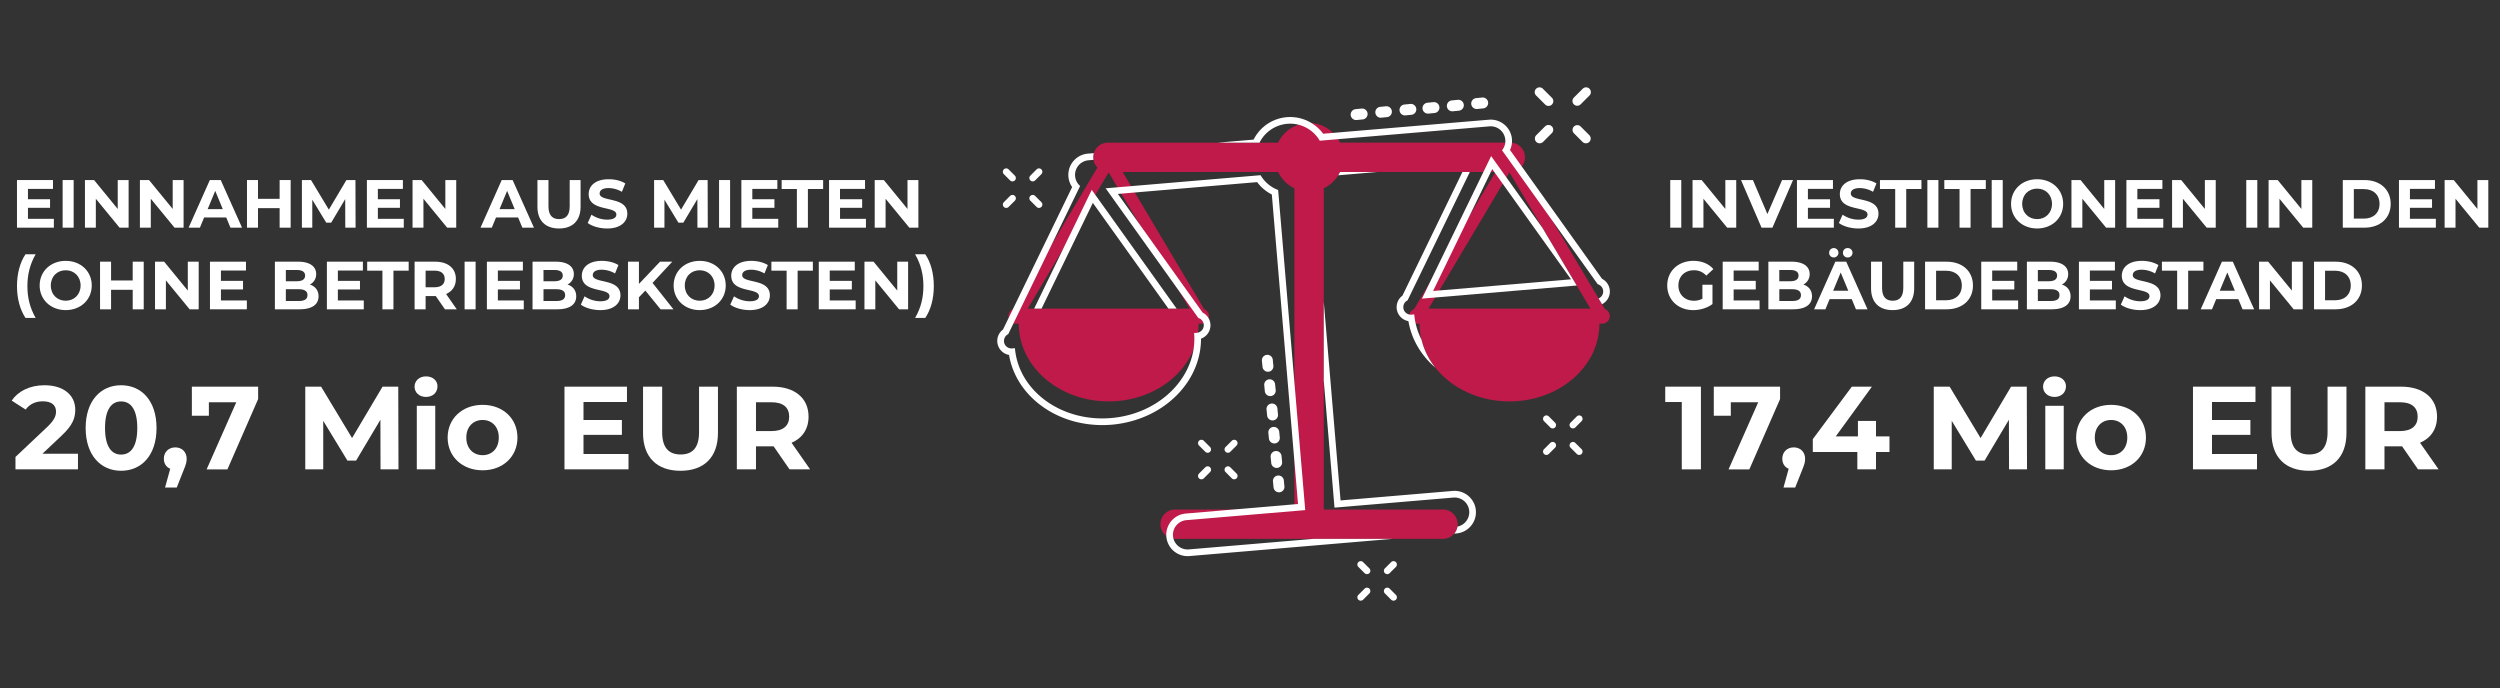 <svg id="Ebene_1" data-name="Ebene 1" xmlns="http://www.w3.org/2000/svg" viewBox="0 0 4338 1194"><rect x="0" y="0" width="4338" height="1194" fill="#333333" stroke="none"/><defs><style>.cls-1{fill:#bf1a49;}.cls-2{fill:#fff;}</style></defs><path class="cls-1" d="M2790.86,541.08a13.14,13.14,0,0,0-6.05-4.72l-5-8.51-5.94-10-79.71-134.17-55.22-93a22.9,22.9,0,0,0,1.66-1.89,25.45,25.45,0,0,0-17.06-41.16,24.5,24.5,0,0,0-2.85-.16H2325.19a56.31,56.31,0,0,0-3.33-6.05,59.41,59.41,0,0,0-45.73-27.72c-1.53-.12-3.07-.18-4.63-.18a59.31,59.31,0,0,0-53.69,34H1922.36A25.47,25.47,0,0,0,1898,265.73a25.17,25.17,0,0,0-1,7.25,25.4,25.4,0,0,0,7.2,17.75l-78.95,132.91-67,112.72-.71.29a13.09,13.09,0,0,0,5.38,25h4.85c0,74.47,69.87,134.85,156,134.85,68,0,125.79-37.55,147.2-89.95a118.24,118.24,0,0,0,8.86-44.9h4.84a13,13,0,0,0,3.76-.55,13.09,13.09,0,0,0,.92-24.76L1969.14,334l-6.57-11L1948,298.45h269.81A59.61,59.61,0,0,0,2246,326.67V884.09h-207a25.46,25.46,0,0,0-2.82,50.76,24,24,0,0,0,2.82.16h464.87a25.46,25.46,0,0,0,25.12-21.3,24.76,24.76,0,0,0,.34-4.16,25.46,25.46,0,0,0-25.46-25.46H2297V326.67a59.59,59.59,0,0,0,25.12-22.51,60.52,60.52,0,0,0,3.11-5.71H2595l-.94,1.57h0l-43.44,73.13h0l-70,117.91h0l-26.89,45.27a13.09,13.09,0,0,0,2.83,25.18,14.1,14.1,0,0,0,1.84.13h4.85a117.93,117.93,0,0,0,3.22,27.4,125.4,125.4,0,0,0,24,48.78c28.12,35.43,75.31,58.67,128.78,58.67,86.19,0,156.05-60.38,156.05-134.85h4.85a13.09,13.09,0,0,0,10.73-20.59ZM1976.69,388.24l70,117.91,17.43,29.34h-280.8l60.48-101.81h0l56.76-95.54,23.15-39L1939.09,325l6.57,11.05Zm513.59,128,7.26-12.23,110-185.12h0L2614,308l5.26-8.86,57.11,96.13h0l59.5,100.15,23.79,40.05h-280.8Z"/><path class="cls-2" d="M2556.74,871.52a37,37,0,0,0-35.89-19.66l-194.72,16.48L2297,523.53V660.68l18.63,220.16,206.23-17.45a25.46,25.46,0,0,1,7.23,50.32,25.26,25.26,0,0,1-5.66,12.26l3.7-.32a37,37,0,0,0,29.65-54.13Z"/><path class="cls-2" d="M2793.32,503.71a24.72,24.72,0,0,0-13.47-19.94l-139.3-194.93-20.4-28.55a37,37,0,0,0-36.68-52.57L2313.13,230.6l-17.21,1.45a70.94,70.94,0,0,0-19.79-18.3c-1.36-.85-2.76-1.65-4.18-2.41a71,71,0,0,0-96.73,30.93l-62.1,5.25h72.41a59.41,59.41,0,0,1,104.52-3.36l31.81-2.69,262.58-22.22A25.46,25.46,0,0,1,2612,242.47a25,25,0,0,1-.07,5.05,25.39,25.39,0,0,1-5.62,13.25l87.84,122.92,78.27,109.52a13.08,13.08,0,0,1,9.41,11.47,10.61,10.61,0,0,1,.05,1.12,13.11,13.11,0,0,1-8,12.06l5.94,10A24.71,24.71,0,0,0,2793.32,503.71Z"/><path class="cls-2" d="M2433.46,513.08a24.66,24.66,0,0,0,10.4,44.13,131.09,131.09,0,0,0,4.63,18.76,133.11,133.11,0,0,0,12.26,26.79,142.54,142.54,0,0,0,17.72,23.54,150.6,150.6,0,0,0,12,11.55,125.4,125.4,0,0,1-24-48.78A118,118,0,0,1,2454,545.55l-4.83.41A13.07,13.07,0,0,1,2435.06,534c0-.37,0-.75,0-1.12a13.1,13.1,0,0,1,7.4-11.77l108-222.68h-12.86Z"/><path class="cls-2" d="M2325.19,298.45a60.52,60.52,0,0,1-3.11,5.71l67.52-5.71Z"/><path class="cls-2" d="M2279.32,935,2062.9,953.32a25.46,25.46,0,1,1-4.29-50.74l206.23-17.45L2246,662.84,2217.85,329.7A59.58,59.58,0,0,1,2187.34,304l-224.77,19-23.48,2-12.8,1.08-5.32.45-2.47.21,1.28,1.8L1967,394.55h0l79.74,111.59,32.66,45.7a13.11,13.11,0,0,1,9.41,11.47c0,.37,0,.75,0,1.12a13.11,13.11,0,0,1-10,12.72,15.38,15.38,0,0,1-1.94.31l-4.83.4a117.76,117.76,0,0,1-1.07,28.7c-10,61.85-68.45,112.52-143,118.83-85.88,7.27-160.59-47-166.87-121.21l-4.83.41a13.1,13.1,0,0,1-14.15-11.94c0-.38,0-.75,0-1.12a13.07,13.07,0,0,1,7.4-11.77l9.13-18.83,66.6-137.3,48.95-100.92a25.47,25.47,0,0,1,14.55-44.6l8.63-.73a25.56,25.56,0,0,1-.38-4.41,25.17,25.17,0,0,1,1-7.25l-10.27.87a37,37,0,0,0-27.33,58L1757.48,536.65l-7.32,15.09-9.69,20a24.65,24.65,0,0,0,10.4,44.12,128.92,128.92,0,0,0,4.63,18.77,133.11,133.11,0,0,0,12.26,26.79,142,142,0,0,0,17.71,23.53,153.48,153.48,0,0,0,22.36,19.77,164.6,164.6,0,0,0,26.23,15.55,176,176,0,0,0,29.39,10.87,191,191,0,0,0,129-10.91,176.94,176.94,0,0,0,27.14-15.65,166.36,166.36,0,0,0,23.25-19.74,153.64,153.64,0,0,0,18.71-23.24A142.14,142.14,0,0,0,2075,635.4a132.94,132.94,0,0,0,7.58-28.47,129.41,129.41,0,0,0,1.42-19.28,24.68,24.68,0,0,0,13.2-35.37,24.87,24.87,0,0,0-10.37-9.87L1976.69,388.24l-37-51.73,5.94-.5,23.48-2,212.33-18a71.54,71.54,0,0,0,25.43,21.46L2246,800l6.31,74.57-6.31.53-106,9-82.38,7a37,37,0,0,0-33.85,38.86c0,.38,0,.77.08,1.15a37,37,0,0,0,40,33.78L2416.49,935Z"/><polygon class="cls-2" points="1843.85 433.67 1843.84 433.69 1794.46 535.49 1807.31 535.49 1896.31 352.01 2027.42 535.49 2041.64 535.49 1900.61 338.13 1894.4 329.45 1843.85 433.67"/><path class="cls-2" d="M2467.42,518.15l22.86-1.93,245.56-20.78-59.5-100.15h0L2614,308l-26.58-37.19L2574,298.45l-93.44,192.63h0Zm83.18-145h0l36.24-74.71,2.45-5.07,3.63,5.07,1.12,1.57h0l13.47,18.84h0L2726,484.66,2497.54,504l-10.84.92Z"/><path class="cls-2" d="M2438.82,200.22l10.19-1a10.87,10.87,0,0,0,1.72-.32,9.48,9.48,0,0,0-3.51-18.55l-10.19,1a9.47,9.47,0,1,0,1.79,18.86Z"/><path class="cls-2" d="M2396.55,204.23l10.19-1a8.72,8.72,0,0,0,1.72-.32A9.47,9.47,0,0,0,2405,184.4l-10.18,1a9.48,9.48,0,0,0,1.78,18.87Z"/><path class="cls-2" d="M2354.29,208.24l10.19-1a10.55,10.55,0,0,0,1.71-.32,9.48,9.48,0,0,0-3.5-18.55l-10.19,1a9.48,9.48,0,1,0,1.79,18.87Z"/><path class="cls-2" d="M2563.47,189.09l10.19-1a9,9,0,0,0,1.72-.32,9.48,9.48,0,0,0-3.51-18.55l-10.19,1a9.48,9.48,0,1,0,1.79,18.87Z"/><path class="cls-2" d="M2521.2,193.09l10.19-1a9.69,9.69,0,0,0,1.72-.33,9.47,9.47,0,0,0-3.51-18.54l-10.19,1a9.48,9.48,0,1,0,1.79,18.87Z"/><path class="cls-2" d="M2478.94,197.1l10.19-1a8.76,8.76,0,0,0,1.71-.32,9.48,9.48,0,0,0-3.5-18.55l-10.19,1a9.48,9.48,0,1,0,1.79,18.87Z"/><path class="cls-2" d="M2216.58,709a9.48,9.48,0,1,0-18.87,1.79l1,10.19a8.76,8.76,0,0,0,.32,1.71,9.48,9.48,0,0,0,18.55-3.5Z"/><path class="cls-2" d="M2212.57,666.75a9.47,9.47,0,1,0-18.86,1.79l1,10.19a10.67,10.67,0,0,0,.32,1.72,9.48,9.48,0,0,0,18.55-3.51Z"/><path class="cls-2" d="M2208.57,624.49a9.48,9.48,0,1,0-18.87,1.79l1,10.18a8.72,8.72,0,0,0,.32,1.72,9.47,9.47,0,0,0,18.54-3.5Z"/><path class="cls-2" d="M2217.39,825.13a9.47,9.47,0,0,0-8.54,10.33l1,10.19a9.58,9.58,0,0,0,.33,1.71,9.47,9.47,0,0,0,18.54-3.5l-1-10.19A9.48,9.48,0,0,0,2217.39,825.13Z"/><path class="cls-2" d="M2223.71,791.4a9.48,9.48,0,1,0-18.87,1.79l1,10.19a9.85,9.85,0,0,0,.32,1.72,9.48,9.48,0,0,0,18.55-3.51Z"/><path class="cls-2" d="M2219.71,749.14a9.48,9.48,0,0,0-18.87,1.78l1,10.19a9.48,9.48,0,0,0,18.87-1.79Z"/><path class="cls-2" d="M2677.38,246.39,2692.75,231A8.29,8.29,0,1,0,2681,219.3l-15.37,15.37a8.29,8.29,0,0,0,11.72,11.72Z"/><path class="cls-2" d="M2742.54,181.23l15.36-15.36a8.29,8.29,0,1,0-11.72-11.72l-15.36,15.36a8.29,8.29,0,0,0,11.72,11.72Z"/><path class="cls-2" d="M2746.18,246.39a8.29,8.29,0,0,0,11.72-11.72l-15.36-15.37A8.29,8.29,0,0,0,2730.82,231Z"/><path class="cls-2" d="M2681,181.23a8.29,8.29,0,1,0,11.72-11.72l-15.37-15.36a8.29,8.29,0,1,0-11.72,11.72Z"/><path class="cls-2" d="M2367.88,1021.43,2357,1032.29a5.85,5.85,0,1,0,8.28,8.28l10.85-10.86a5.85,5.85,0,1,0-8.27-8.28Z"/><path class="cls-2" d="M2413.9,975.41l-10.85,10.85a5.85,5.85,0,0,0,8.27,8.28l10.86-10.85a5.85,5.85,0,1,0-8.28-8.28Z"/><path class="cls-2" d="M2411.32,1021.43a5.85,5.85,0,0,0-8.27,8.28l10.85,10.86a5.85,5.85,0,0,0,8.28-8.28Z"/><path class="cls-2" d="M2365.3,975.41a5.85,5.85,0,1,0-8.28,8.28l10.86,10.85a5.85,5.85,0,1,0,8.27-8.28Z"/><path class="cls-2" d="M2080.54,830a5.87,5.87,0,0,0,8.28,0l10.86-10.86a5.85,5.85,0,0,0-8.28-8.27l-10.86,10.85A5.87,5.87,0,0,0,2080.54,830Z"/><path class="cls-2" d="M2134.85,783.94l10.85-10.85a5.85,5.85,0,0,0-8.28-8.28l-10.85,10.86a5.85,5.85,0,1,0,8.28,8.27Z"/><path class="cls-2" d="M2126.57,819.11,2137.42,830a5.85,5.85,0,0,0,8.28-8.28l-10.85-10.85a5.85,5.85,0,1,0-8.28,8.27Z"/><path class="cls-2" d="M2091.4,783.94a5.85,5.85,0,1,0,8.28-8.27l-10.86-10.86a5.85,5.85,0,0,0-8.28,8.28Z"/><path class="cls-2" d="M2690.06,768.57l-10.86,10.85a5.85,5.85,0,0,0,8.28,8.28l10.86-10.85a5.85,5.85,0,0,0-8.28-8.28Z"/><path class="cls-2" d="M2736.08,722.55l-10.85,10.85a5.85,5.85,0,1,0,8.28,8.28l10.85-10.86a5.85,5.85,0,1,0-8.28-8.27Z"/><path class="cls-2" d="M2733.51,768.57a5.85,5.85,0,1,0-8.28,8.28l10.85,10.85a5.85,5.85,0,1,0,8.28-8.28Z"/><path class="cls-2" d="M2687.48,722.55a5.85,5.85,0,0,0-8.28,8.27l10.86,10.86a5.85,5.85,0,0,0,8.28-8.28Z"/><path class="cls-2" d="M1750.13,359.07,1761,348.22a5.85,5.85,0,0,0-8.27-8.28l-10.86,10.85a5.85,5.85,0,0,0,8.28,8.28Z"/><path class="cls-2" d="M1796.15,313.05,1807,302.19a5.85,5.85,0,0,0-8.28-8.28l-10.85,10.86a5.85,5.85,0,0,0,8.27,8.28Z"/><path class="cls-2" d="M1798.73,359.07a5.85,5.85,0,0,0,8.28-8.28l-10.86-10.85a5.85,5.85,0,0,0-8.27,8.28Z"/><path class="cls-2" d="M1752.71,313.05a5.85,5.85,0,0,0,8.27-8.28l-10.85-10.86a5.85,5.85,0,0,0-8.28,8.28Z"/><path class="cls-2" d="M93.46,379.71v15.34h-64V312.42H91.93v15.35H48.49v17.94H86.85v14.87H48.49v19.13Z"/><path class="cls-2" d="M108.68,312.42h19.13v82.63H108.68Z"/><path class="cls-2" d="M223.18,312.42v82.63h-15.7l-41.2-50.17v50.17H147.4V312.42h15.82l41.07,50.17V312.42Z"/><path class="cls-2" d="M318.56,312.42v82.63h-15.7l-41.2-50.17v50.17H242.77V312.42h15.82l41.08,50.17V312.42Z"/><path class="cls-2" d="M392.56,377.35H354.2l-7.32,17.7h-19.6l36.84-82.63H383L420,395.05H399.88Zm-6-14.52-13.1-31.64-13.1,31.64Z"/><path class="cls-2" d="M504.34,312.42v82.63H485.22V361.18H447.68v33.87H428.56V312.42h19.12V345h37.54V312.42Z"/><path class="cls-2" d="M599.13,395.05,599,345.47l-24.32,40.85h-8.61l-24.2-39.78v48.51h-18V312.42h15.82l30.93,51.35,30.46-51.35h15.7l.23,82.63Z"/><path class="cls-2" d="M700.64,379.71v15.34h-64V312.42H699.1v15.35H655.66v17.94H694v14.87H655.66v19.13Z"/><path class="cls-2" d="M791.64,312.42v82.63h-15.7l-41.19-50.17v50.17H715.86V312.42h15.82l41.08,50.17V312.42Z"/><path class="cls-2" d="M899.05,377.35H860.69l-7.32,17.7H833.78l36.82-82.63h18.89l37,82.63H906.37Zm-6-14.52-13.1-31.64-13.1,31.64Z"/><path class="cls-2" d="M932.57,358.7V312.42H951.7V358c0,15.7,6.84,22.19,18.41,22.19s18.41-6.49,18.41-22.19V312.42h18.89V358.7c0,24.31-13.93,37.77-37.42,37.77S932.57,383,932.57,358.7Z"/><path class="cls-2" d="M1019.8,386.91l6.49-14.4a48.65,48.65,0,0,0,27.27,8.61c11.33,0,15.94-3.77,15.94-8.85,0-15.46-48-4.84-48-35.53,0-14.05,11.33-25.73,34.83-25.73,10.38,0,21,2.47,28.68,7.31l-5.9,14.52a46.73,46.73,0,0,0-22.9-6.49c-11.33,0-15.7,4.25-15.7,9.44,0,15.23,48,4.73,48,35.06,0,13.82-11.45,25.62-35.06,25.62C1040.34,396.47,1027.12,392.57,1019.8,386.91Z"/><path class="cls-2" d="M1210.2,395.05l-.12-49.58-24.32,40.85h-8.62l-24.2-39.78v48.51H1135V312.42h15.82l30.93,51.35,30.45-51.35h15.7l.24,82.63Z"/><path class="cls-2" d="M1247.72,312.42h19.13v82.63h-19.13Z"/><path class="cls-2" d="M1350.42,379.71v15.34h-64V312.42h62.45v15.35h-43.45v17.94h38.37v14.87h-38.37v19.13Z"/><path class="cls-2" d="M1382.76,328h-26.45V312.42h72V328h-26.44v67.05h-19.12Z"/><path class="cls-2" d="M1502.57,379.71v15.34h-64V312.42H1501v15.35h-43.44v17.94H1496v14.87h-38.37v19.13Z"/><path class="cls-2" d="M1593.57,312.42v82.63h-15.7l-41.19-50.17v50.17h-18.89V312.42h15.82l41.08,50.17V312.42Z"/><path class="cls-2" d="M29.48,496.44c0-21.72,5.31-41.19,14.76-55.24H61.83c-10,17.71-14.29,35.41-14.29,55.24S51.79,534,61.83,551.69H44.24C34.79,537.41,29.48,518.17,29.48,496.44Z"/><path class="cls-2" d="M68.79,495.38c0-24.55,19.12-42.73,45.21-42.73s45.21,18.06,45.21,42.73S140,538.11,114,538.11,68.79,519.93,68.79,495.38Zm71.06,0c0-15.7-11.1-26.44-25.85-26.44s-25.85,10.74-25.85,26.44S99.24,521.82,114,521.82,139.85,511.08,139.85,495.38Z"/><path class="cls-2" d="M249.39,454.07V536.7H230.27V502.82H192.73V536.7H173.6V454.07h19.13v32.58h37.54V454.07Z"/><path class="cls-2" d="M344.76,454.07V536.7h-15.7l-41.2-50.17V536.7H269V454.07H284.8l41.08,50.16V454.07Z"/><path class="cls-2" d="M428.33,521.35V536.7h-64V454.07H426.8v15.34H383.36v17.94h38.36v14.88H383.36v19.12Z"/><path class="cls-2" d="M552.74,514.15c0,14.28-11.33,22.55-33,22.55H477V454.07h40.37c20.65,0,31.28,8.61,31.28,21.48a19.87,19.87,0,0,1-11,18.18C546.84,496.68,552.74,503.76,552.74,514.15ZM496,468.47V488h19c9.32,0,14.4-3.31,14.4-9.8s-5.08-9.68-14.4-9.68Zm37.54,43.67c0-7-5.31-10.27-15.23-10.27H496V522.3h22.31C528.19,522.3,533.5,519.23,533.5,512.14Z"/><path class="cls-2" d="M631.23,521.35V536.7h-64V454.07H629.7v15.34H586.26v17.94h38.36v14.88H586.26v19.12Z"/><path class="cls-2" d="M663.57,469.65H637.13V454.07h72v15.58H682.7V536.7H663.57Z"/><path class="cls-2" d="M772.05,536.7l-15.94-23H738.52v23H719.4V454.07h35.77c22.07,0,35.88,11.45,35.88,30,0,12.39-6.25,21.48-17,26.09l18.53,26.56Zm-17.94-67.05H738.52v28.8h15.59c11.68,0,17.59-5.43,17.59-14.4S765.79,469.65,754.11,469.65Z"/><path class="cls-2" d="M806.16,454.07h19.12V536.7H806.16Z"/><path class="cls-2" d="M908.85,521.35V536.7h-64V454.07h62.45v15.34H863.88v17.94h38.36v14.88H863.88v19.12Z"/><path class="cls-2" d="M999.86,514.15c0,14.28-11.33,22.55-33.05,22.55H924.07V454.07h40.37c20.66,0,31.29,8.61,31.29,21.48a19.87,19.87,0,0,1-11,18.18C994,496.68,999.86,503.76,999.86,514.15Zm-56.78-45.68V488h19c9.33,0,14.41-3.31,14.41-9.8s-5.08-9.68-14.41-9.68Zm37.54,43.67c0-7-5.32-10.27-15.23-10.27H943.08V522.3h22.31C975.3,522.3,980.62,519.23,980.62,512.14Z"/><path class="cls-2" d="M1007.88,528.55l6.49-14.4a48.56,48.56,0,0,0,27.27,8.62c11.33,0,15.94-3.78,15.94-8.86,0-15.46-48-4.84-48-35.53,0-14,11.33-25.73,34.82-25.73,10.39,0,21,2.48,28.69,7.32l-5.9,14.52a46.68,46.68,0,0,0-22.9-6.49c-11.34,0-15.7,4.24-15.7,9.44,0,15.23,48,4.72,48,35.06,0,13.81-11.45,25.61-35.06,25.61C1028.42,538.11,1015.2,534.22,1007.88,528.55Z"/><path class="cls-2" d="M1119.78,504.23l-11.1,11.57v20.9h-19V454.07h19v38.6l36.6-38.6h21.24l-34.23,36.83,36.24,45.8h-22.31Z"/><path class="cls-2" d="M1168.88,495.38c0-24.55,19.12-42.73,45.21-42.73s45.21,18.06,45.21,42.73-19.24,42.73-45.21,42.73S1168.88,519.93,1168.88,495.38Zm71.06,0c0-15.7-11.09-26.44-25.85-26.44s-25.85,10.74-25.85,26.44,11.09,26.44,25.85,26.44S1239.94,511.08,1239.94,495.38Z"/><path class="cls-2" d="M1267.2,528.55l6.49-14.4a48.61,48.61,0,0,0,27.27,8.62c11.33,0,15.94-3.78,15.94-8.86,0-15.46-48.05-4.84-48.05-35.53,0-14,11.34-25.73,34.83-25.73,10.39,0,21,2.48,28.68,7.32l-5.9,14.52a46.63,46.63,0,0,0-22.9-6.49c-11.33,0-15.7,4.24-15.7,9.44,0,15.23,48,4.72,48,35.06,0,13.81-11.45,25.61-35.06,25.61C1287.74,538.11,1274.52,534.22,1267.2,528.55Z"/><path class="cls-2" d="M1364.94,469.65h-26.45V454.07h72v15.58h-26.44V536.7h-19.12Z"/><path class="cls-2" d="M1484.75,521.35V536.7h-64V454.07h62.44v15.34h-43.44v17.94h38.37v14.88h-38.37v19.12Z"/><path class="cls-2" d="M1575.75,454.07V536.7h-15.7l-41.2-50.17V536.7H1500V454.07h15.82l41.08,50.16V454.07Z"/><path class="cls-2" d="M1587.9,551.69c10.16-17.71,14.41-35.41,14.41-55.25s-4.25-37.53-14.41-55.24h17.59c9.68,14.05,14.88,33.52,14.88,55.24s-5.2,41-14.88,55.25Z"/><path class="cls-2" d="M2898.21,312.42h19.12v82.63h-19.12Z"/><path class="cls-2" d="M3012.71,312.42v82.63H2997l-41.2-50.17v50.17h-18.89V312.42h15.82l41.08,50.17V312.42Z"/><path class="cls-2" d="M3111.27,312.42l-35.77,82.63h-18.88L3021,312.42h20.65l25.15,59,25.49-59Z"/><path class="cls-2" d="M3182.09,379.71v15.34h-64V312.42h62.45v15.35h-43.45v17.94h38.37v14.87h-38.37v19.13Z"/><path class="cls-2" d="M3190.82,386.91l6.49-14.4a48.65,48.65,0,0,0,27.27,8.61c11.33,0,15.93-3.77,15.93-8.85,0-15.46-48-4.84-48-35.53,0-14.05,11.33-25.73,34.82-25.73,10.39,0,21,2.47,28.69,7.31l-5.9,14.52a46.79,46.79,0,0,0-22.9-6.49c-11.34,0-15.7,4.25-15.7,9.44,0,15.23,48,4.73,48,35.06,0,13.82-11.45,25.62-35.06,25.62C3211.36,396.47,3198.14,392.57,3190.82,386.91Z"/><path class="cls-2" d="M3288.55,328h-26.44V312.42h72V328h-26.44v67.05h-19.13Z"/><path class="cls-2" d="M3344.38,312.42h19.13v82.63h-19.13Z"/><path class="cls-2" d="M3400.21,328h-26.44V312.42h72V328h-26.44v67.05h-19.13Z"/><path class="cls-2" d="M3456,312.42h19.13v82.63H3456Z"/><path class="cls-2" d="M3489.56,353.74c0-24.56,19.13-42.73,45.22-42.73S3580,329.07,3580,353.74s-19.24,42.73-45.21,42.73S3489.56,378.29,3489.56,353.74Zm71.07,0c0-15.7-11.1-26.44-25.85-26.44s-25.86,10.74-25.86,26.44,11.1,26.44,25.86,26.44S3560.63,369.44,3560.63,353.74Z"/><path class="cls-2" d="M3670.17,312.42v82.63h-15.7l-41.2-50.17v50.17h-18.89V312.42h15.82l41.08,50.17V312.42Z"/><path class="cls-2" d="M3753.73,379.71v15.34h-64V312.42h62.45v15.35h-43.44v17.94h38.36v14.87h-38.36v19.13Z"/><path class="cls-2" d="M3844.74,312.42v82.63H3829l-41.2-50.17v50.17H3769V312.42h15.81l41.08,50.17V312.42Z"/><path class="cls-2" d="M3897.73,312.42h19.13v82.63h-19.13Z"/><path class="cls-2" d="M4012.23,312.42v82.63h-15.7l-41.2-50.17v50.17h-18.88V312.42h15.82l41.07,50.17V312.42Z"/><path class="cls-2" d="M4065.22,312.42h37.54c27,0,45.57,16.29,45.57,41.32s-18.53,41.31-45.57,41.31h-37.54Zm36.6,66.93c16.41,0,27.15-9.79,27.15-25.61s-10.74-25.62-27.15-25.62h-17.47v51.23Z"/><path class="cls-2" d="M4226.7,379.71v15.34h-64V312.42h62.45v15.35h-43.44v17.94h38.36v14.87h-38.36v19.13Z"/><path class="cls-2" d="M4317.71,312.42v82.63H4302l-41.2-50.17v50.17h-18.89V312.42h15.82l41.08,50.17V312.42Z"/><path class="cls-2" d="M2954,494.08h17.48v33.53c-9.09,6.84-21.61,10.5-33.41,10.5-26,0-45.09-17.82-45.09-42.73s19.12-42.73,45.44-42.73c14.52,0,26.56,5,34.59,14.28l-12.28,11.34a27.94,27.94,0,0,0-21.36-9.33c-16.06,0-27,10.74-27,26.44,0,15.47,11,26.44,26.8,26.44a30.32,30.32,0,0,0,14.87-3.54Z"/><path class="cls-2" d="M3053.2,521.35V536.7h-64V454.07h62.45v15.34h-43.44v17.94h38.37v14.88h-38.37v19.12Z"/><path class="cls-2" d="M3144.2,514.15c0,14.28-11.33,22.55-33,22.55h-42.73V454.07h40.37c20.66,0,31.28,8.61,31.28,21.48a19.87,19.87,0,0,1-11,18.18C3138.3,496.68,3144.2,503.76,3144.2,514.15Zm-56.78-45.68V488h19c9.32,0,14.4-3.31,14.4-9.8s-5.08-9.68-14.4-9.68ZM3125,512.14c0-7-5.31-10.27-15.23-10.27h-22.31V522.3h22.31C3119.65,522.3,3125,519.23,3125,512.14Z"/><path class="cls-2" d="M3213.13,519h-38.36l-7.32,17.71h-19.6l36.83-82.63h18.89l36.95,82.63h-20.07Zm-39.19-80.39a8,8,0,0,1,8.27-8.14,8.15,8.15,0,0,1,0,16.29A8,8,0,0,1,3173.94,438.6Zm33.17,65.87L3194,472.84l-13.1,31.63Zm-9.2-65.87a7.87,7.87,0,0,1,8.14-8.14,8.15,8.15,0,1,1,0,16.29A7.88,7.88,0,0,1,3197.91,438.6Z"/><path class="cls-2" d="M3246.65,500.34V454.07h19.12v45.56c0,15.7,6.85,22.19,18.42,22.19s18.41-6.49,18.41-22.19V454.07h18.89v46.27c0,24.32-13.93,37.77-37.42,37.77S3246.65,524.66,3246.65,500.34Z"/><path class="cls-2" d="M3340.37,454.07h37.54c27,0,45.57,16.29,45.57,41.31s-18.54,41.32-45.57,41.32h-37.54ZM3377,521c16.4,0,27.15-9.8,27.15-25.62s-10.75-25.61-27.15-25.61H3359.5V521Z"/><path class="cls-2" d="M3501.85,521.35V536.7h-64V454.07h62.44v15.34h-43.44v17.94h38.37v14.88h-38.37v19.12Z"/><path class="cls-2" d="M3592.86,514.15c0,14.28-11.34,22.55-33.06,22.55h-42.73V454.07h40.37c20.66,0,31.28,8.61,31.28,21.48a19.87,19.87,0,0,1-11,18.18C3587,496.68,3592.86,503.76,3592.86,514.15Zm-56.78-45.68V488h19c9.33,0,14.4-3.31,14.4-9.8s-5.07-9.68-14.4-9.68Zm37.53,43.67c0-7-5.31-10.27-15.22-10.27h-22.31V522.3h22.31C3568.3,522.3,3573.61,519.23,3573.61,512.14Z"/><path class="cls-2" d="M3671.35,521.35V536.7h-64V454.07h62.45v15.34h-43.45v17.94h38.37v14.88h-38.37v19.12Z"/><path class="cls-2" d="M3680.08,528.55l6.49-14.4a48.58,48.58,0,0,0,27.27,8.62c11.33,0,15.93-3.78,15.93-8.86,0-15.46-48-4.84-48-35.53,0-14,11.33-25.73,34.82-25.73,10.39,0,21,2.48,28.69,7.32l-5.9,14.52a46.68,46.68,0,0,0-22.9-6.49c-11.34,0-15.71,4.24-15.71,9.44,0,15.23,48.05,4.72,48.05,35.06,0,13.81-11.45,25.61-35.06,25.61C3700.62,538.11,3687.4,534.22,3680.08,528.55Z"/><path class="cls-2" d="M3777.81,469.65h-26.44V454.07h72v15.58h-26.44V536.7h-19.13Z"/><path class="cls-2" d="M3883.93,519h-38.36l-7.32,17.71h-19.6l36.83-82.63h18.89l37,82.63h-20.07Zm-6-14.52-13.1-31.63-13.11,31.63Z"/><path class="cls-2" d="M3995.71,454.07V536.7H3980l-41.2-50.17V536.7h-18.88V454.07h15.81l41.09,50.16V454.07Z"/><path class="cls-2" d="M4015.3,454.07h37.54c27,0,45.56,16.29,45.56,41.31s-18.53,41.32-45.56,41.32H4015.3ZM4051.9,521c16.4,0,27.14-9.8,27.14-25.62s-10.74-25.61-27.14-25.61h-17.48V521Z"/><path class="cls-2" d="M135.3,787.37v27.06H26.85V792.9L82.2,740.63c12.71-12.1,15-19.48,15-26.45,0-11.27-7.79-17.83-23-17.83-12.3,0-22.76,4.71-29.73,14.35L20.29,695.12c11.07-16.2,31.16-26.65,57-26.65,32,0,53.3,16.4,53.3,42.43,0,13.94-3.89,26.65-24,45.31l-33,31.16Z"/><path class="cls-2" d="M148.62,742.68c0-47.36,26.24-74.21,61.5-74.21,35.47,0,61.5,26.85,61.5,74.21s-26,74.21-61.5,74.21C174.86,816.89,148.62,790,148.62,742.68Zm89.59,0c0-32.6-11.48-46.13-28.09-46.13-16.4,0-27.88,13.53-27.88,46.13s11.48,46.12,27.88,46.12C226.73,788.8,238.21,775.27,238.21,742.68Z"/><path class="cls-2" d="M323.9,796c0,5.33-.82,9.22-5.54,20.5L306.68,846h-20.3l9-32.6c-6.76-2.66-11.07-9-11.07-17.42,0-11.89,8.61-19.68,19.89-19.68C315.7,776.3,323.9,784.29,323.9,796Z"/><path class="cls-2" d="M447.92,670.93v21.52l-53.3,122H358.54L410,698H362.44v23.37H332.92V670.93Z"/><path class="cls-2" d="M660.3,814.43l-.2-86.1-42.23,70.93h-15l-42-69.09v84.26H529.71V670.93h27.47L610.9,760.1l52.89-89.17h27.26l.41,143.5Z"/><path class="cls-2" d="M719.34,670.93c0-10,8-17.84,19.88-17.84s19.89,7.38,19.89,17.22c0,10.66-8,18.45-19.89,18.45S719.34,681,719.34,670.93Zm3.89,33.21h32V814.43h-32Z"/><path class="cls-2" d="M776.74,759.28c0-33.21,25.62-56.78,60.68-56.78s60.47,23.57,60.47,56.78-25.42,56.79-60.47,56.79S776.74,792.49,776.74,759.28Zm88.76,0c0-19.06-12.09-30.54-28.08-30.54s-28.29,11.48-28.29,30.54,12.3,30.55,28.29,30.55S865.5,778.35,865.5,759.28Z"/><path class="cls-2" d="M1090.59,787.78v26.65H979.48V670.93h108.44v26.65h-75.44v31.16h66.63v25.83h-66.63v33.21Z"/><path class="cls-2" d="M1115.8,751.29V670.93H1149v79.13c0,27.26,11.89,38.54,32,38.54,20.3,0,32-11.28,32-38.54V670.93h32.8v80.36c0,42.23-24.19,65.6-65,65.6S1115.8,793.52,1115.8,751.29Z"/><path class="cls-2" d="M1370,814.43l-27.67-40h-30.55v40h-33.21V670.93h62.12c38.33,0,62.32,19.88,62.32,52.07,0,21.52-10.87,37.31-29.52,45.3l32.18,46.13ZM1338.84,698h-27.06v50h27.06c20.3,0,30.55-9.43,30.55-25C1369.39,707.21,1359.14,698,1338.84,698Z"/><path class="cls-2" d="M2951.43,670.93v143.5h-33.21V697.58h-28.7V670.93Z"/><path class="cls-2" d="M3088.78,670.93v21.52l-53.3,122H2999.4L3050.86,698H3003.3v23.37h-29.52V670.93Z"/><path class="cls-2" d="M3132.24,796c0,5.33-.82,9.22-5.53,20.5L3115,846h-20.29l9-32.6c-6.77-2.66-11.07-9-11.07-17.42,0-11.89,8.61-19.68,19.88-19.68C3124,776.3,3132.24,784.29,3132.24,796Z"/><path class="cls-2" d="M3278.61,784.29h-23.37v30.14h-32.39V784.29h-77.28V762l67.65-91h34.85l-62.73,86.3h38.54V730.38h31.36v26.85h23.37Z"/><path class="cls-2" d="M3486.07,814.43l-.21-86.1-42.23,70.93h-15l-42-69.09v84.26h-31.16V670.93H3383l53.71,89.17,52.89-89.17h27.27l.41,143.5Z"/><path class="cls-2" d="M3545.1,670.93c0-10,8-17.84,19.89-17.84s19.89,7.38,19.89,17.22c0,10.66-8,18.45-19.89,18.45S3545.1,681,3545.1,670.93Zm3.9,33.21h32V814.43h-32Z"/><path class="cls-2" d="M3602.5,759.28c0-33.21,25.63-56.78,60.68-56.78s60.48,23.57,60.48,56.78-25.42,56.79-60.48,56.79S3602.5,792.49,3602.5,759.28Zm88.77,0c0-19.06-12.1-30.54-28.09-30.54s-28.29,11.48-28.29,30.54,12.3,30.55,28.29,30.55S3691.27,778.35,3691.27,759.28Z"/><path class="cls-2" d="M3916.36,787.78v26.65H3805.25V670.93h108.44v26.65h-75.44v31.16h66.63v25.83h-66.63v33.21Z"/><path class="cls-2" d="M3941.57,751.29V670.93h33.21v79.13c0,27.26,11.89,38.54,32,38.54,20.29,0,32-11.28,32-38.54V670.93h32.8v80.36c0,42.23-24.19,65.6-65,65.6S3941.57,793.52,3941.57,751.29Z"/><path class="cls-2" d="M4195.77,814.43l-27.68-40h-30.54v40h-33.21V670.93h62.11c38.34,0,62.32,19.88,62.32,52.07,0,21.52-10.86,37.31-29.52,45.3l32.19,46.13ZM4164.61,698h-27.06v50h27.06c20.29,0,30.54-9.43,30.54-25C4195.15,707.21,4184.9,698,4164.61,698Z"/></svg>
